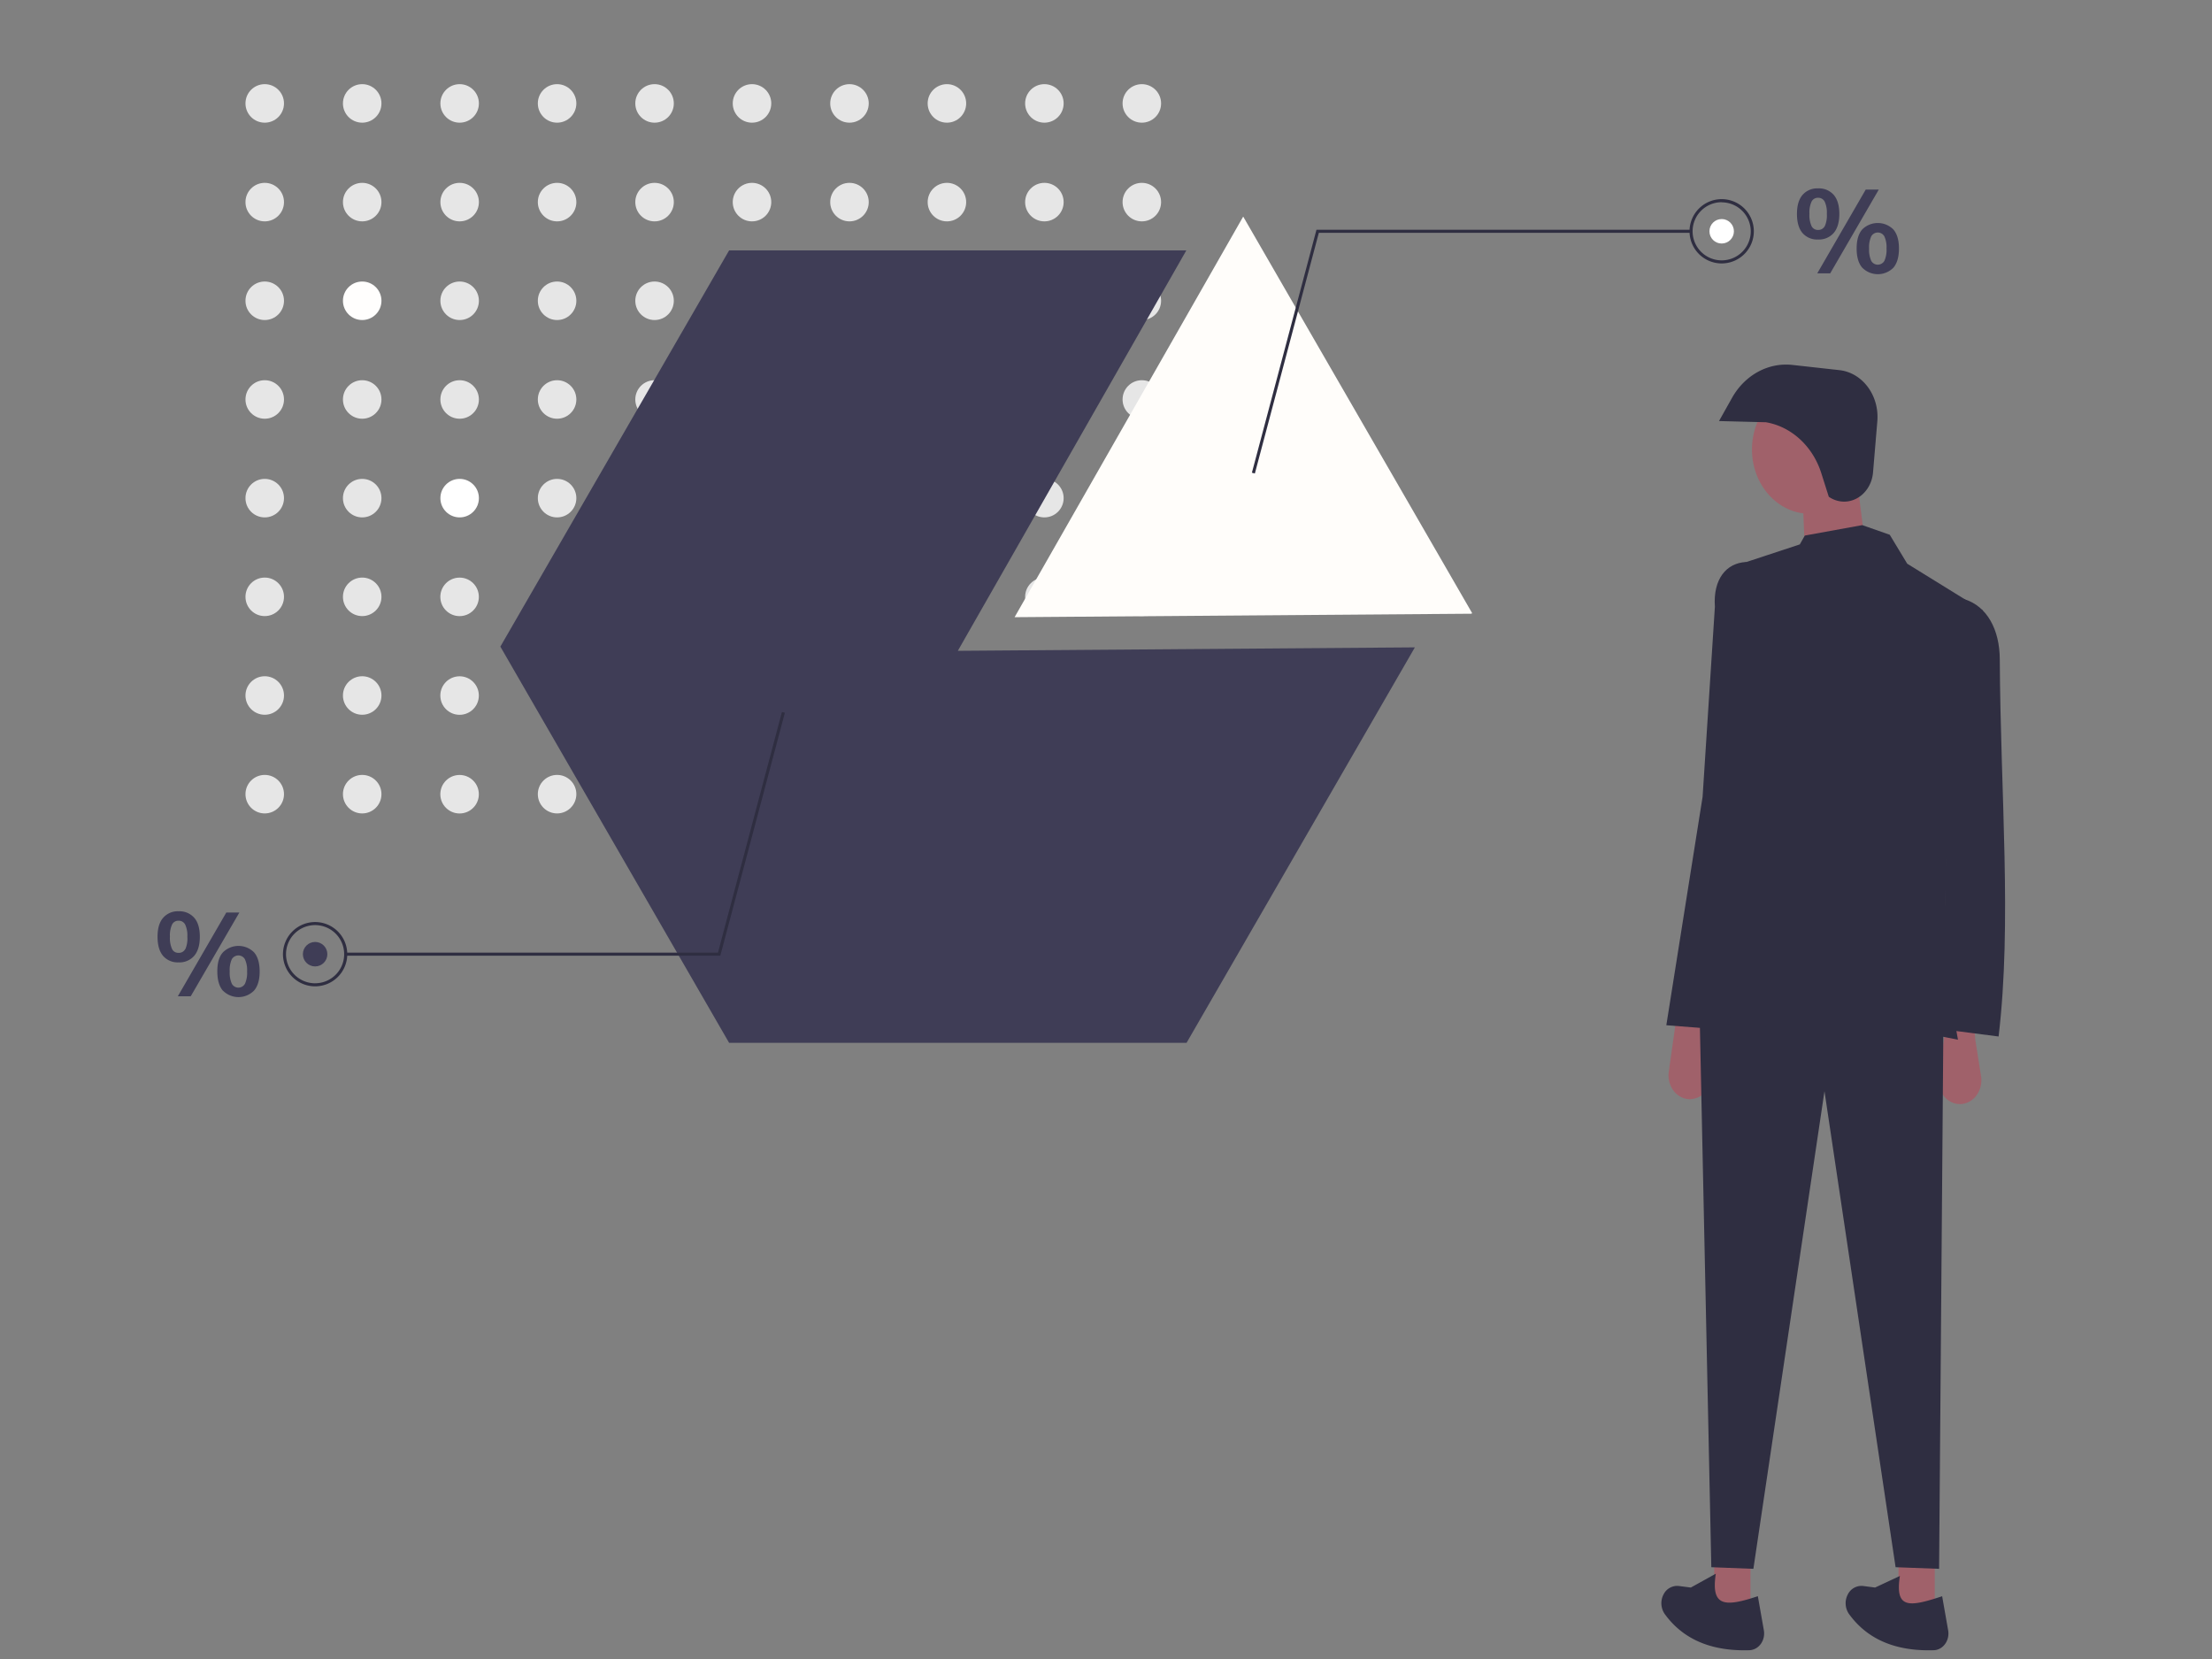 <svg id="b7d5ffe4-d82c-44d1-8d1d-fd48d095fddc" xmlns="http://www.w3.org/2000/svg" viewBox="0 0 885.53 664.19"><rect x="0" y="0" width="885.53" height="664.19" fill="#808080" stroke="none"/><defs><style>.cls-1{fill:#e6e6e6;}.cls-2{fill:#fffefd;}.cls-3{fill:#fff;}.cls-4{fill:#3f3d56;}.cls-5{fill:#fffdfa;}.cls-6{fill:#2f2e41;}.cls-7{fill:#a0616a;}</style></defs><title>stats2</title><circle class="cls-1" cx="105.98" cy="41.4" r="7.71"/><circle class="cls-1" cx="145" cy="41.4" r="7.71"/><circle class="cls-1" cx="184.01" cy="41.4" r="7.71"/><circle class="cls-1" cx="223.02" cy="41.4" r="7.71"/><circle class="cls-1" cx="262.04" cy="41.4" r="7.71"/><circle class="cls-1" cx="301.05" cy="41.4" r="7.71"/><circle class="cls-1" cx="340.07" cy="41.4" r="7.71"/><circle class="cls-1" cx="379.08" cy="41.4" r="7.71"/><circle class="cls-1" cx="418.1" cy="41.4" r="7.71"/><circle class="cls-1" cx="457.11" cy="41.4" r="7.71"/><circle class="cls-1" cx="105.98" cy="80.91" r="7.71"/><circle class="cls-1" cx="145" cy="80.91" r="7.71"/><circle class="cls-1" cx="184.01" cy="80.91" r="7.71"/><circle class="cls-1" cx="223.02" cy="80.91" r="7.71"/><circle class="cls-1" cx="262.04" cy="80.91" r="7.71"/><circle class="cls-1" cx="301.05" cy="80.91" r="7.71"/><circle class="cls-1" cx="340.07" cy="80.91" r="7.71"/><circle class="cls-1" cx="379.08" cy="80.91" r="7.71"/><circle class="cls-1" cx="418.1" cy="80.91" r="7.71"/><circle class="cls-1" cx="457.11" cy="80.91" r="7.71"/><circle class="cls-1" cx="105.98" cy="120.41" r="7.71"/><circle class="cls-2" cx="145" cy="120.41" r="7.71"/><circle class="cls-1" cx="184.01" cy="120.41" r="7.71"/><circle class="cls-1" cx="223.02" cy="120.41" r="7.71"/><circle class="cls-1" cx="262.04" cy="120.41" r="7.71"/><circle class="cls-1" cx="301.05" cy="120.41" r="7.71"/><circle class="cls-1" cx="340.07" cy="120.41" r="7.71"/><circle class="cls-1" cx="379.08" cy="120.41" r="7.71"/><circle class="cls-1" cx="418.1" cy="120.41" r="7.71"/><circle class="cls-1" cx="457.11" cy="120.41" r="7.71"/><circle class="cls-1" cx="105.98" cy="159.92" r="7.71"/><circle class="cls-1" cx="145" cy="159.92" r="7.71"/><circle class="cls-1" cx="184.01" cy="159.92" r="7.71"/><circle class="cls-1" cx="223.02" cy="159.92" r="7.71"/><circle class="cls-1" cx="262.04" cy="159.92" r="7.71"/><circle class="cls-1" cx="301.05" cy="159.92" r="7.71"/><circle class="cls-1" cx="340.07" cy="159.92" r="7.71"/><circle class="cls-1" cx="379.08" cy="159.92" r="7.71"/><circle class="cls-1" cx="418.1" cy="159.92" r="7.71"/><circle class="cls-1" cx="457.11" cy="159.92" r="7.71"/><circle class="cls-1" cx="105.98" cy="199.42" r="7.71"/><circle class="cls-1" cx="145" cy="199.42" r="7.71"/><circle class="cls-3" cx="184.01" cy="199.42" r="7.71"/><circle class="cls-1" cx="223.02" cy="199.42" r="7.71"/><circle class="cls-1" cx="262.04" cy="199.42" r="7.71"/><circle class="cls-1" cx="301.05" cy="199.42" r="7.71"/><circle class="cls-1" cx="340.07" cy="199.42" r="7.71"/><circle class="cls-1" cx="379.08" cy="199.42" r="7.71"/><circle class="cls-1" cx="418.1" cy="199.42" r="7.71"/><circle class="cls-1" cx="457.11" cy="199.42" r="7.71"/><circle class="cls-1" cx="105.98" cy="238.93" r="7.71"/><circle class="cls-1" cx="145" cy="238.93" r="7.71"/><circle class="cls-1" cx="184.01" cy="238.93" r="7.71" transform="translate(-22.65 19.29) rotate(-5.65)"/><circle class="cls-1" cx="223.02" cy="238.93" r="7.71"/><circle class="cls-1" cx="262.04" cy="238.93" r="7.71"/><circle class="cls-1" cx="301.05" cy="238.93" r="7.71"/><circle class="cls-1" cx="340.07" cy="238.93" r="7.71"/><circle class="cls-1" cx="379.08" cy="238.93" r="7.71"/><circle class="cls-1" cx="418.1" cy="238.93" r="7.71"/><circle class="cls-1" cx="457.11" cy="238.93" r="7.71"/><circle class="cls-1" cx="105.98" cy="278.43" r="7.71"/><circle class="cls-1" cx="145" cy="278.43" r="7.71"/><circle class="cls-1" cx="184.01" cy="278.43" r="7.71" transform="translate(-26.54 19.49) rotate(-5.65)"/><circle class="cls-1" cx="223.02" cy="278.43" r="7.71"/><circle class="cls-1" cx="262.04" cy="278.43" r="7.71"/><circle class="cls-1" cx="301.05" cy="278.43" r="7.71"/><circle class="cls-1" cx="340.07" cy="278.43" r="7.71"/><circle class="cls-1" cx="379.08" cy="278.43" r="7.71"/><circle class="cls-1" cx="418.1" cy="278.43" r="7.71"/><circle class="cls-1" cx="457.11" cy="278.43" r="7.71"/><circle class="cls-1" cx="105.98" cy="317.93" r="7.71"/><circle class="cls-1" cx="145" cy="317.93" r="7.71"/><circle class="cls-1" cx="184.01" cy="317.93" r="7.71" transform="translate(-30.43 19.68) rotate(-5.65)"/><circle class="cls-1" cx="223.02" cy="317.93" r="7.71"/><circle class="cls-1" cx="262.04" cy="317.93" r="7.71"/><circle class="cls-1" cx="301.05" cy="317.93" r="7.71"/><circle class="cls-1" cx="340.07" cy="317.93" r="7.71"/><circle class="cls-1" cx="379.08" cy="317.93" r="7.71"/><circle class="cls-1" cx="418.1" cy="317.93" r="7.71"/><circle class="cls-1" cx="457.11" cy="317.93" r="7.71"/><polygon class="cls-4" points="383.45 260.54 474.92 100.25 291.88 100.25 200.31 258.86 291.88 417.47 475.02 417.47 566.42 259.16 383.45 260.54"/><polygon class="cls-5" points="589.14 245.69 589.31 245.4 497.74 86.79 497.64 86.79 406.17 247.08 589.14 245.69"/><path class="cls-4" d="M721.61,93.3c-1.49-1.74-2.23-4.3-2.23-7.66s.74-5.86,2.23-7.61a7.73,7.73,0,0,1,6.2-2.61A7.83,7.83,0,0,1,734.08,78c1.5,1.75,2.26,4.28,2.26,7.61s-.76,5.92-2.26,7.66a7.83,7.83,0,0,1-6.27,2.61A7.73,7.73,0,0,1,721.61,93.3Zm8.89-2.71a10.65,10.65,0,0,0,.84-5,10.24,10.24,0,0,0-.87-4.88,2.86,2.86,0,0,0-2.66-1.53,2.79,2.79,0,0,0-2.59,1.53,10.49,10.49,0,0,0-.85,4.88,10.7,10.7,0,0,0,.85,4.93,2.79,2.79,0,0,0,2.59,1.53,2.89,2.89,0,0,0,2.69-1.51Zm-3,18.85,19.41-33.55h5.23l-19.46,33.55Zm18-2.29c-1.49-1.74-2.24-4.31-2.23-7.7s.74-5.86,2.23-7.59a8.82,8.82,0,0,1,12.47,0l0,0q2.24,2.6,2.24,7.63T758,107.15a8.76,8.76,0,0,1-12.39.1Zm8.88-2.73a10.68,10.68,0,0,0,.85-4.93,10.32,10.32,0,0,0-.87-4.87,3,3,0,0,0-4.11-1.14,3,3,0,0,0-1.14,1.14,10.43,10.43,0,0,0-.85,4.87,10.68,10.68,0,0,0,.85,4.93,3,3,0,0,0,4.14,1.13A3,3,0,0,0,754.38,104.42Z"/><path class="cls-4" d="M65.31,382.7q-2.23-2.62-2.24-7.66t2.24-7.61a7.74,7.74,0,0,1,6.2-2.62,7.85,7.85,0,0,1,6.26,2.62Q80,370,80,375t-2.27,7.66a7.84,7.84,0,0,1-6.26,2.61A7.73,7.73,0,0,1,65.31,382.7ZM74.19,380A10.53,10.53,0,0,0,75,375a10.36,10.36,0,0,0-.87-4.88,2.87,2.87,0,0,0-2.66-1.53,2.78,2.78,0,0,0-2.59,1.53,10.49,10.49,0,0,0-.85,4.88,10.66,10.66,0,0,0,.85,4.92,2.74,2.74,0,0,0,2.59,1.53,2.84,2.84,0,0,0,2.68-1.5Zm-3,18.84,19.41-33.54h5.23L76.36,398.83Zm18-2.28Q87,393.94,87,388.84t2.24-7.58a8.81,8.81,0,0,1,12.47,0l0,0c1.49,1.73,2.23,4.27,2.24,7.63s-.75,5.92-2.24,7.66a8.76,8.76,0,0,1-12.39.1Zm8.88-2.73a10.68,10.68,0,0,0,.85-4.93,10.32,10.32,0,0,0-.87-4.87,3,3,0,0,0-4.12-1.14A3,3,0,0,0,92.8,384a10.55,10.55,0,0,0-.84,4.87,10.82,10.82,0,0,0,.84,4.93,3,3,0,0,0,5.28,0Z"/><polygon class="cls-6" points="502.36 189.55 501.17 189.24 527.02 91.98 676.99 91.98 676.99 93.2 527.97 93.2 502.36 189.55"/><path class="cls-6" d="M689.24,105.46a12.87,12.87,0,1,1,12.87-12.87A12.87,12.87,0,0,1,689.24,105.46Zm0-24.51a11.64,11.64,0,1,0,11.64,11.64h0A11.66,11.66,0,0,0,689.24,81Z"/><circle class="cls-3" cx="689.24" cy="92.59" r="4.9"/><polygon class="cls-6" points="313.03 285.03 314.21 285.35 288.36 382.6 138.4 382.6 138.4 381.38 287.42 381.38 313.03 285.03"/><path class="cls-6" d="M126.15,369.12A12.87,12.87,0,1,1,113.28,382,12.87,12.87,0,0,1,126.15,369.12Zm0,24.51A11.64,11.64,0,1,0,114.5,382h0a11.66,11.66,0,0,0,11.65,11.64Z"/><circle class="cls-4" cx="126.15" cy="381.99" r="4.9"/><rect class="cls-7" x="686.25" y="623.54" width="14.52" height="21.89"/><rect class="cls-7" x="760.02" y="623.54" width="14.52" height="21.89"/><path class="cls-7" d="M784.61,442h0c-4.75,0-8.61-4.28-8.61-9.55a10.41,10.41,0,0,1,.1-1.48l2.38-16.81.71-5h11l.58,7.09,2.3,14.55c.82,5.2-2.31,10.15-7,11.06A8.26,8.26,0,0,1,784.61,442Z"/><path class="cls-7" d="M676.57,440.05h0c-4.76,0-8.61-4.28-8.61-9.55a10.41,10.41,0,0,1,.1-1.48l2.38-16.81.71-5h11l.58,7.08,2.3,14.56c.82,5.2-2.31,10.15-7,11A7.46,7.46,0,0,1,676.57,440.05Z"/><polygon class="cls-6" points="776.28 628.05 758.86 627.4 730.39 436.83 701.93 628.05 685.09 627.4 680.44 407.21 778.02 407.21 776.28 628.05"/><path class="cls-6" d="M700.41,660.63c-14.79.47-26.36-4-33.95-14.47a7.57,7.57,0,0,1-.47-7.91h0a6.08,6.08,0,0,1,6.1-3.33l4.8.62,10-5.54c-2,13.19,3.52,13.44,16.83,9l2.4,13.63c.64,3.63-1.49,7.14-4.76,7.86A5.25,5.25,0,0,1,700.41,660.63Z"/><path class="cls-6" d="M774.18,660.63c-14.79.47-26.36-4-33.95-14.47a7.57,7.57,0,0,1-.47-7.91h0a6.08,6.08,0,0,1,6.1-3.33l4.8.62,9.93-4.64c-2.05,13.19,3.59,12.54,16.91,8.12l2.4,13.63c.64,3.63-1.49,7.14-4.76,7.86A5.25,5.25,0,0,1,774.18,660.63Z"/><ellipse class="cls-7" cx="724.59" cy="179.94" rx="23.23" ry="25.75"/><polygon class="cls-7" points="747.82 226.94 722.84 228.22 721.68 199.25 743.17 190.24 747.82 226.94"/><path class="cls-6" d="M783.83,416.23c-34.06-7.15-72.86-9.71-98.74,0l8.13-189.29,27.3-9,2-3.54,23-4.18,11,3.86,7,11.59,30.21,18.67C778.84,308.07,774.44,366,783.83,416.23Z"/><path class="cls-6" d="M800.1,414.94l-25-3.22c5.21-28.12,3.08-64.69,4.36-101.41.81-23.28,5.17-44.48,6.68-70.5h0c9.47,2.74,14.37,12.49,14.43,24C800.86,318.29,805.5,369.35,800.1,414.94Z"/><path class="cls-6" d="M691.48,412.36l-24.4-1.93L681.6,319l4.92-76.09c-.77-11.09,4.58-17.54,12.51-17.92h0c17.31,22.73,19.32,54,13.94,89.5Z"/><path class="cls-6" d="M732.12,198.87l-3-9.45c-3.43-10.81-12-18.65-22.17-20.38h0l-18.78-.48,5.21-9.28c5.13-9.14,14.5-14.25,24.16-13.19l18.77,2.08c9.3,1,16.11,10.18,15.24,20.5l-1.72,20.46c-.6,7.08-6.26,12.29-12.66,11.63A10.9,10.9,0,0,1,732.12,198.87Z"/></svg>